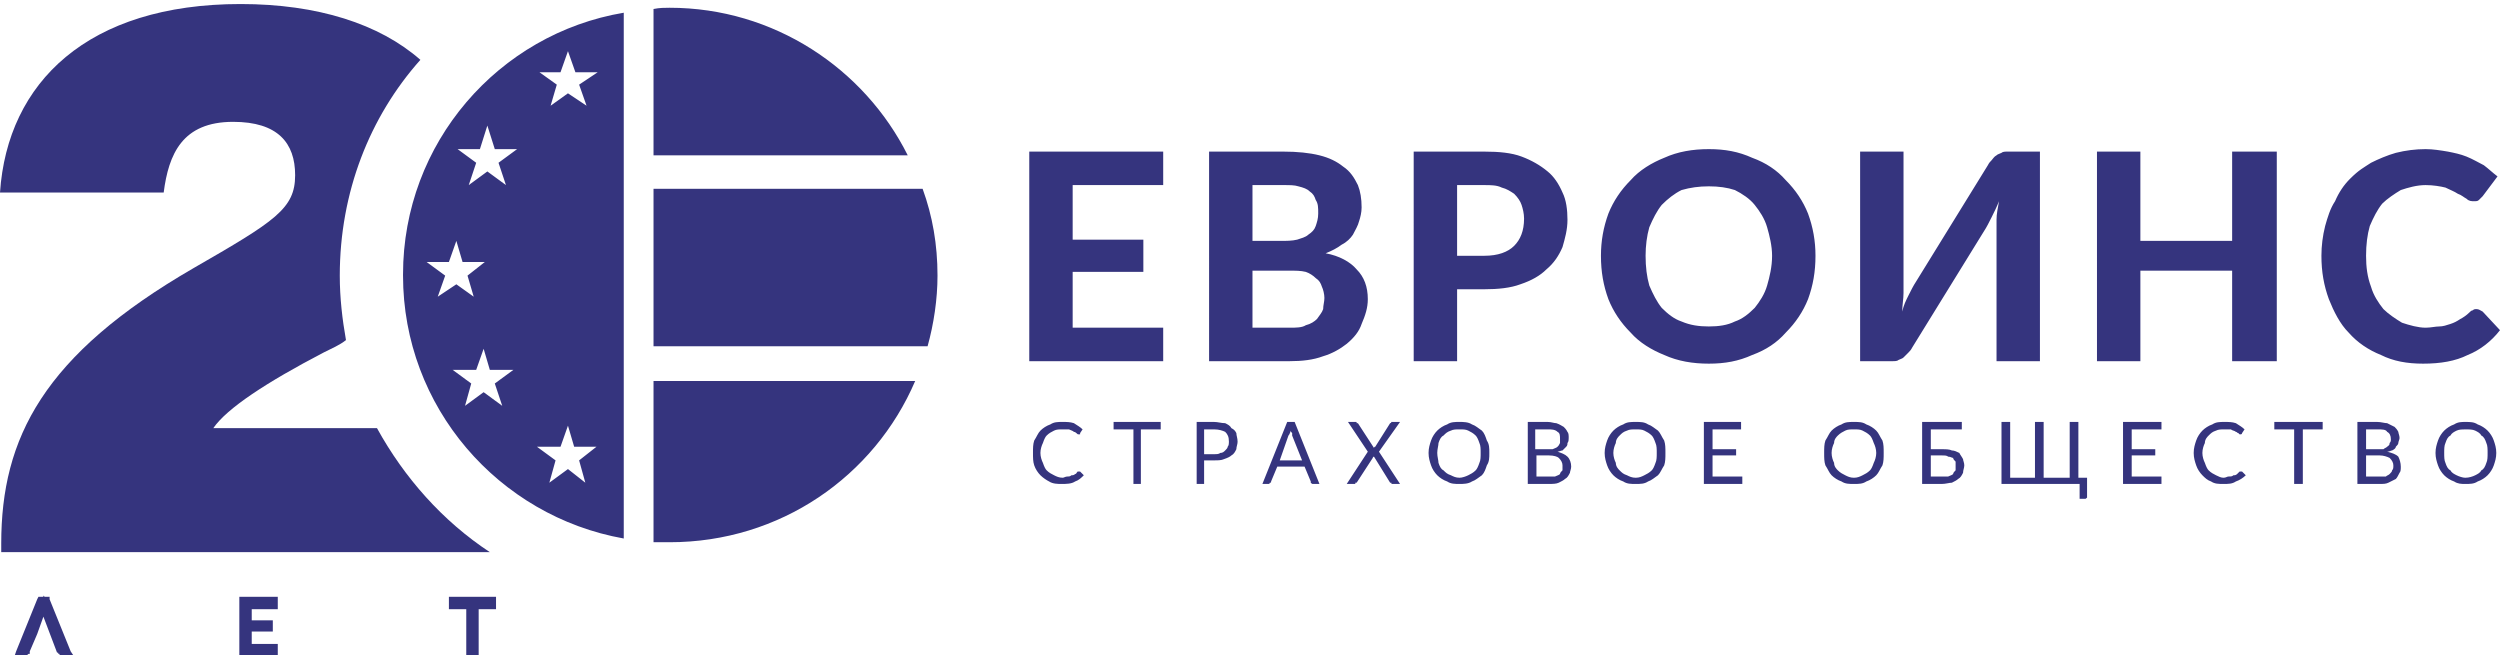 <svg xmlns="http://www.w3.org/2000/svg" xml:space="preserve" width="320mm" height="83.89mm" style="shape-rendering:geometricPrecision;text-rendering:geometricPrecision;image-rendering:optimizeQuality;fill-rule:evenodd;clip-rule:evenodd" viewBox="0 0 32005.398 8382.366">
  <defs>
    <style>
      .fil0{fill:#35347e;fill-rule:nonzero}
    </style>
  </defs>
  <g id="Слой_x0020_1">
    <g id="_1927608219312">
      <path class="fil0" d="M15.876 7064.684v-111.13c0-1349.434 539.774-2413.105 2460.732-3524.404 1047.796-603.276 1301.807-762.033 1301.807-1190.677 0-412.768-222.26-682.655-793.785-682.655-650.903 0-825.536 412.768-889.039 904.915H0C95.254 1047.796 1127.174 47.627 3079.885 47.627c984.293 0 1778.078 254.011 2301.976 714.406-650.903 730.282-1031.92 1698.699-1031.92 2762.371 0 285.762 31.751 555.649 79.378 825.536-79.378 63.503-190.508 111.13-285.762 158.757-730.282 381.017-1238.304 714.406-1412.937 968.417h2095.592c349.265 635.028 841.412 1190.677 1444.688 1587.569z"/>
      <path class="fil0" d="M8366.49 6937.678v-2063.84h3349.771c-523.898 1222.428-1730.451 2063.84-3143.387 2063.84zM5159.6 3508.528v15.876c0 1682.823 1222.428 3079.885 2825.873 3365.647V158.757C6382.029 428.644 5159.6 1825.705 5159.6 3508.528m6715.418 920.79H8366.49V2413.105h3445.025c127.006 349.265 190.508 714.406 190.508 1111.299 0 301.638-47.627 619.152-127.006 904.915m-254.011-2444.857H8366.49V111.13c79.378-15.876 142.881-15.876 206.384-15.876 1333.558 0 2492.484 777.909 3048.133 1889.208M5810.504 4730.957h285.762l95.254-269.887 79.378 269.887h301.638l-238.135 174.633 95.254 285.762-238.135-174.633-238.135 174.633 79.378-285.762-238.135-174.633zm-349.265-1381.185h285.762l95.254-269.887 79.378 269.887h285.762l-222.26 174.633 79.378 269.887-222.26-158.757-238.135 158.757 95.254-269.887zm396.892-1444.688h285.762l95.254-301.638 95.254 301.638h285.762l-238.135 174.633 95.254 285.762-238.135-174.633-238.135 174.633 95.254-285.762zm1047.796-984.293h269.887l95.254-269.887 95.254 269.887h285.762l-238.135 158.757 95.254 269.887-238.135-158.757-222.26 158.757 79.378-269.887zm-31.751 4794.459h301.638l95.254-269.887 79.378 269.887h285.762l-222.26 174.633 79.378 285.762-222.26-174.633-238.135 174.633 79.378-285.762zm6858.299-3349.772v698.531h904.914v412.768h-904.914v714.406H14891.4v428.644h-1714.575V1936.835H14891.4v428.643Zm2778.246 1825.705c79.378 0 158.757 0 206.384-31.751 63.503-15.876 111.13-47.627 142.881-79.378 31.751-47.627 63.503-79.378 79.378-127.006 0-47.627 15.876-95.254 15.876-142.881s-15.876-111.13-31.751-142.881c-15.876-47.627-31.751-79.378-79.378-111.13-31.751-31.751-79.378-63.503-127.006-79.378-63.503-15.876-127.006-15.876-222.26-15.876h-460.395v730.282zm-476.271-1825.705v714.406h365.141c63.503 0 142.881 0 206.384-15.876 47.627-15.876 111.13-31.751 142.881-63.503 47.627-31.751 79.378-63.503 95.254-111.13s31.751-95.254 31.751-158.757c0-79.378 0-127.006-31.751-174.633-15.876-47.627-31.751-79.378-79.378-111.13-31.751-31.751-79.378-47.627-142.881-63.503-47.627-15.876-111.13-15.876-190.508-15.876zm396.892-428.644c174.633 0 333.39 15.876 460.395 47.627s222.26 79.378 301.638 142.881c95.254 63.503 142.881 142.881 190.508 238.135q47.627 119.068 47.627 285.762c0 63.503-15.876 127.006-31.751 174.633-15.876 63.503-47.627 111.13-79.378 174.633-31.751 47.627-79.378 95.254-142.881 127.006-63.503 47.627-127.006 79.378-206.384 111.13 174.633 31.751 317.514 111.13 396.892 206.384q142.881 142.881 142.881 381.017c0 111.13-31.751 206.384-79.378 317.514-31.751 95.254-95.254 174.633-190.508 254.011-79.378 63.503-190.508 127.006-301.638 158.757-127.006 47.627-269.887 63.503-428.644 63.503h-1031.92V1936.835zm2571.863 1333.559c174.633 0 301.638-47.627 381.017-127.006s127.006-190.508 127.006-349.265c0-63.503-15.876-127.006-31.751-174.633s-47.627-95.254-95.254-142.881c-47.627-31.751-95.254-63.503-158.757-79.378-63.503-31.751-142.881-31.751-222.26-31.751h-349.265v904.915zm0-1333.558c190.508 0 349.265 15.876 476.271 63.503q190.508 71.441 333.39 190.508c79.378 63.503 142.881 158.757 190.508 269.887 47.627 95.254 63.503 222.26 63.503 349.265s-31.751 238.135-63.503 349.265c-47.627 111.13-111.13 206.384-206.384 285.762q-119.068 119.068-333.39 190.508c-127.006 47.627-285.762 63.503-460.395 63.503h-349.265v920.79h-555.649V1936.835zm3683.161 1333.558c0-127.006-31.751-254.011-63.503-365.141s-95.254-206.384-158.757-285.762-158.757-142.881-254.011-190.508q-142.881-47.627-333.39-47.627c-127.006 0-238.135 15.876-349.265 47.627-95.254 47.627-174.633 111.13-254.011 190.508-63.503 79.378-111.13 174.633-158.757 285.762-31.751 111.13-47.627 238.135-47.627 365.141q0 214.322 47.627 381.017c47.627 111.13 95.254 206.384 158.757 285.762 79.378 79.378 158.757 142.881 254.011 174.633 111.13 47.627 222.26 63.503 349.265 63.503s238.135-15.876 333.39-63.503c95.254-31.751 174.633-95.254 254.011-174.633 63.503-79.378 127.006-174.633 158.757-285.762s63.503-238.135 63.503-381.017m555.649 0c0 206.384-31.751 381.017-95.254 555.649q-95.254 238.135-285.762 428.644-166.695 190.508-428.644 285.762c-174.633 79.378-349.265 111.13-555.649 111.13s-396.892-31.751-571.525-111.13c-158.757-63.503-317.514-158.757-428.644-285.762q-190.508-190.508-285.762-428.644c-63.503-174.633-95.254-349.265-95.254-555.649 0-190.508 31.751-365.141 95.254-539.774q95.254-238.135 285.762-428.644c111.13-127.006 269.887-222.26 428.644-285.762 174.633-79.378 365.141-111.13 571.525-111.13s381.017 31.751 555.649 111.13q261.949 95.254 428.644 285.762 190.508 190.508 285.762 428.644c63.503 174.633 95.254 349.265 95.254 539.774m2873.501-1333.558v2682.992h-555.649V2809.998c0-79.378 15.876-142.881 31.751-238.135-31.751 79.378-63.503 142.881-95.254 206.384s-63.503 127.006-95.254 174.633l-920.79 1492.315c-15.876 31.751-31.751 47.627-47.627 63.503l-63.503 63.503c-15.876 15.876-31.751 15.876-63.503 31.751-15.876 15.876-47.627 15.876-79.378 15.876h-412.768V1936.835h555.649v1809.829c0 79.378-15.876 142.881-15.876 238.135 15.876-79.378 47.627-142.881 79.378-206.384s63.503-127.006 95.254-174.633l920.79-1492.315c15.876-31.751 31.751-47.627 47.627-63.503s31.751-47.627 63.503-63.503c15.876-15.876 31.751-15.876 63.503-31.751 15.876-15.876 47.627-15.876 79.378-15.876zm3032.257 0v2682.992h-571.525V3460.901h-1174.801v1158.926h-555.65V1936.835h555.65v1143.05h1174.801v-1143.05Zm2555.987 2016.213c31.751 0 47.627 15.876 79.378 31.751l222.26 238.135c-111.13 142.881-254.011 254.011-412.768 317.514-158.757 79.378-349.265 111.13-571.525 111.13-206.384 0-381.017-31.751-539.774-111.13-158.757-63.503-301.638-158.757-412.768-285.762-111.13-111.13-190.508-269.887-254.011-428.644-63.503-174.633-95.254-349.265-95.254-555.649q0-190.508 47.627-381.017c31.751-111.13 63.503-222.26 127.006-317.514q71.44-166.695 190.508-285.762c119.068-119.067 174.633-142.881 269.887-206.384 95.254-47.627 206.384-95.254 317.514-127.006q190.508-47.627 381.017-47.627c95.254 0 190.508 15.876 285.762 31.751 79.378 15.876 158.757 31.751 238.135 63.503s158.757 79.378 222.26 111.13c63.503 47.627 111.13 95.254 174.633 142.881l-190.508 254.011-47.627 47.627c-15.876 15.876-31.751 15.876-63.503 15.876s-63.503 0-95.254-31.751c-31.751-15.876-63.503-47.627-111.13-63.503-47.627-31.751-95.254-47.627-158.757-79.378-63.503-15.876-158.757-31.751-254.011-31.751-111.13 0-222.26 31.751-317.514 63.503-79.378 47.627-174.633 111.13-238.135 174.633-63.503 79.378-111.13 174.633-158.757 285.762q-47.627 166.695-47.627 381.017c0 142.881 15.876 269.887 63.503 396.892 31.751 111.13 95.254 206.384 158.757 285.762 63.503 63.503 158.757 127.006 238.135 174.633 95.254 31.751 206.384 63.503 301.638 63.503 63.503 0 127.006-15.876 174.633-15.876s95.254-15.876 142.881-31.751 79.378-31.751 127.006-63.503c31.751-15.876 79.378-47.627 111.13-79.378 15.876-15.876 31.751-31.751 47.627-31.751 15.876-15.876 31.751-15.876 47.627-15.876M13811.853 6032.763h15.876l47.627 47.627c-31.751 31.751-63.503 63.503-111.13 79.378-47.627 31.751-111.13 31.751-174.633 31.751-47.627 0-111.13 0-158.757-31.751-31.751-15.876-79.378-47.627-111.13-79.378s-63.503-79.378-79.378-127.006-15.876-95.254-15.876-158.757 0-111.13 15.876-158.757c31.751-47.627 47.627-95.254 79.378-127.006s79.378-63.503 127.006-79.378c47.627-31.751 95.254-31.751 158.757-31.751 47.627 0 95.254 0 142.881 15.876 47.627 31.751 79.378 47.627 111.13 79.378l-31.751 47.627v15.876h-15.876c-15.876 0-15.876 0-31.751-15.876 0 0-15.876-15.876-31.751-15.876-15.876-15.876-31.751-15.876-63.503-31.751h-79.378c-47.627 0-79.378 0-111.13 15.876s-63.503 31.751-95.254 63.503q-23.814 23.814-47.627 95.254c-15.876 31.751-31.751 79.378-31.751 127.006s15.876 95.254 31.751 127.006q23.814 71.44 47.627 95.254c31.751 31.751 63.503 47.627 95.254 63.503s63.503 31.751 111.13 31.751c15.876 0 31.751-15.876 63.503-15.876 15.876 0 31.751 0 47.627-15.876 15.876 0 31.751 0 47.627-15.876 15.876 0 15.876-15.876 31.751-31.751zm1047.796-539.773h-254.011v698.53h-95.254v-698.53h-254.011v-95.254h603.276Zm682.655 317.514c31.751 0 63.503 0 79.378-15.876 31.751 0 47.627-15.876 63.503-31.751s31.751-31.751 31.751-47.627c15.876-15.876 15.876-47.627 15.876-63.503 0-63.503-15.876-95.254-47.627-127.006-31.751-15.876-79.378-31.751-142.881-31.751h-127.006v317.514zm0-412.768c47.627 0 95.254 15.876 142.881 15.876 31.751 15.876 63.503 31.751 79.378 63.503 31.751 15.876 47.627 31.751 63.503 63.503 0 31.751 15.876 63.503 15.876 111.13 0 31.751-15.876 63.503-15.876 95.254-15.876 31.751-31.751 63.503-63.503 79.378q-23.814 23.813-95.254 47.627c-31.751 15.876-79.378 15.876-127.006 15.876h-127.006v301.638h-95.254v-793.785zm1127.174 492.146-127.006-317.514v-31.751c-15.876-15.876-15.876-15.876-15.876-31.751-15.876 31.751-15.876 47.627-31.751 63.503l-111.13 317.514zm222.26 301.638h-79.378c-15.876 0-15.876 0-31.751-15.876v-15.876l-79.378-190.508h-349.265l-79.378 190.508c0 15.876 0 15.876-15.876 15.876 0 15.876-15.876 15.876-15.876 15.876h-79.378l317.514-793.785h95.254zm1031.92 0h-95.254c-15.876 0-15.876 0-15.876-15.876h-15.876l-206.384-333.39c-15.876 0-15.876 15.876-15.876 15.876l-206.384 317.514h-15.876c0 15.876 0 15.876-15.876 15.876h-95.254l269.887-412.768-254.011-381.017h95.254c15.876 0 15.876 0 15.876 15.876h15.876l206.384 317.514s0-15.876 15.876-15.876l190.508-301.638c15.876 0 15.876-15.876 15.876-15.876h111.13l-269.887 381.017zm1031.92-396.892c0-47.627 0-95.254-15.876-127.006q-23.814-71.44-47.627-95.254c-31.751-31.751-63.503-47.627-95.254-63.503s-63.503-15.876-111.13-15.876-79.378 0-111.13 15.876c-47.627 15.876-63.503 31.751-95.254 63.503-31.751 15.876-47.627 47.627-63.503 95.254 0 31.751-15.876 79.378-15.876 127.006s15.876 95.254 15.876 127.006c15.876 47.627 31.751 79.378 63.503 95.254 31.751 31.751 47.627 47.627 95.254 63.503 31.751 15.876 63.503 31.751 111.13 31.751 31.751 0 79.378-15.876 111.13-31.751s63.503-31.751 95.254-63.503q23.814-23.814 47.627-95.254c15.876-31.751 15.876-79.378 15.876-127.006m111.13 0c0 63.503 0 111.13-31.751 158.757-15.876 47.627-31.751 95.254-63.503 127.006-47.627 31.751-79.378 63.503-127.006 79.378-47.627 31.751-111.13 31.751-158.757 31.751-63.503 0-111.13 0-158.757-31.751-47.627-15.876-95.254-47.627-127.006-79.378s-63.503-79.378-79.378-127.006-31.751-95.254-31.751-158.757 15.876-111.13 31.751-158.757 47.627-95.254 79.378-127.006 79.378-63.503 127.006-79.378c47.627-31.751 95.254-31.751 158.757-31.751 47.627 0 111.13 0 158.757 31.751 47.627 15.876 79.378 47.627 127.006 79.378 31.751 31.751 47.627 79.378 63.503 127.006 31.751 47.627 31.751 95.254 31.751 158.757m762.033 301.638h79.378c31.751-15.876 47.627-15.876 63.503-31.751 0-15.876 15.876-31.751 31.751-47.627v-63.503q0-47.627-47.627-95.254c-15.876-15.876-63.503-31.751-127.006-31.751h-158.757v269.887zm-174.633-603.276v254.011h222.26c31.751-15.876 47.627-15.876 63.503-31.751s15.876-15.876 31.751-47.627v-47.627c0-47.627 0-79.378-31.751-95.254-31.751-31.751-79.378-31.751-127.006-31.751zm158.757-95.254c47.627 0 79.378 15.876 111.13 15.876 47.627 15.876 63.503 31.751 95.254 47.627 15.876 15.876 31.751 31.751 47.627 63.503 15.876 15.876 15.876 47.627 15.876 79.378 0 15.876 0 47.627-15.876 63.503 0 15.876 0 31.751-15.876 47.627l-47.627 47.627c-15.876 0-47.627 15.876-63.503 15.876 47.627 15.876 95.254 31.751 127.006 63.503s47.627 79.378 47.627 127.006c0 31.751-15.876 63.503-15.876 79.378-15.876 31.751-31.751 63.503-63.503 79.378-15.876 15.876-47.627 31.751-79.378 47.627s-79.378 15.876-127.006 15.876h-269.887v-793.785zm1397.061 396.892c0-47.627 0-95.254-15.876-127.006q-23.814-71.44-47.627-95.254c-31.751-31.751-63.503-47.627-95.254-63.503s-63.503-15.876-111.13-15.876-79.378 0-111.13 15.876c-47.627 15.876-63.503 31.751-95.254 63.503-15.876 15.876-47.627 47.627-47.627 95.254-15.876 31.751-31.751 79.378-31.751 127.006s15.876 95.254 31.751 127.006c0 47.627 31.751 79.378 47.627 95.254 31.751 31.751 47.627 47.627 95.254 63.503 31.751 15.876 63.503 31.751 111.13 31.751s79.378-15.876 111.13-31.751 63.503-31.751 95.254-63.503q23.814-23.814 47.627-95.254c15.876-31.751 15.876-79.378 15.876-127.006m111.13 0c0 63.503 0 111.13-15.876 158.757-31.751 47.627-47.627 95.254-79.378 127.006-47.627 31.751-79.378 63.503-127.006 79.378-47.627 31.751-95.254 31.751-158.757 31.751s-111.13 0-158.757-31.751c-47.627-15.876-95.254-47.627-127.006-79.378s-63.503-79.378-79.378-127.006-31.751-95.254-31.751-158.757 15.876-111.13 31.751-158.757 47.627-95.254 79.378-127.006 79.378-63.503 127.006-79.378c47.627-31.751 95.254-31.751 158.757-31.751s111.13 0 158.757 31.751c47.627 15.876 79.378 47.627 127.006 79.378 31.751 31.751 47.627 79.378 79.378 127.006 15.876 47.627 15.876 95.254 15.876 158.757m984.293 301.638v95.254h-492.146v-793.784h476.27v95.254h-365.141v254.011h301.639v79.378h-301.639v269.887Zm1714.575-301.638c0-47.627-15.876-95.254-31.751-127.006q-23.813-71.44-47.627-95.254c-31.751-31.751-63.503-47.627-95.254-63.503s-63.503-15.876-111.13-15.876-79.378 0-111.13 15.876-63.503 31.751-95.254 63.503c-15.876 15.876-47.627 47.627-47.627 95.254-15.876 31.751-31.751 79.378-31.751 127.006s15.876 95.254 31.751 127.006c0 47.627 31.751 79.378 47.627 95.254 31.751 31.751 63.503 47.627 95.254 63.503s63.503 31.751 111.13 31.751 79.378-15.876 111.13-31.751 63.503-31.751 95.254-63.503q23.814-23.814 47.627-95.254c15.876-31.751 31.751-79.378 31.751-127.006m95.254 0c0 63.503 0 111.13-15.876 158.757-31.751 47.627-47.627 95.254-79.378 127.006s-79.378 63.503-127.006 79.378c-47.627 31.751-95.254 31.751-158.757 31.751s-111.13 0-158.757-31.751c-47.627-15.876-95.254-47.627-127.006-79.378s-47.627-79.378-79.378-127.006c-15.876-47.627-15.876-95.254-15.876-158.757s0-111.13 15.876-158.757c31.751-47.627 47.627-95.254 79.378-127.006s79.378-63.503 127.006-79.378c47.627-31.751 95.254-31.751 158.757-31.751s111.13 0 158.757 31.751c47.627 15.876 95.254 47.627 127.006 79.378s47.627 79.378 79.378 127.006c15.876 47.627 15.876 95.254 15.876 158.757m746.158 301.638h79.378c31.751-15.876 47.627-15.876 63.503-31.751 0-15.876 15.876-31.751 31.751-47.627v-111.13c-15.876-15.876-31.751-31.751-31.751-47.627-15.876 0-31.751-15.876-63.503-15.876-15.876-15.876-47.627-15.876-79.378-15.876h-142.881v269.887zm0-349.265c47.627 0 95.254 0 127.006 15.876 31.751 0 63.503 15.876 95.254 31.751 15.876 31.751 31.751 47.627 47.627 79.378 0 15.876 15.876 47.627 15.876 79.378s-15.876 63.503-15.876 95.254c-15.876 31.751-31.751 63.503-63.503 79.378-15.876 15.876-47.627 31.751-79.378 47.627-31.751 0-79.378 15.876-127.006 15.876h-254.011v-793.785h508.022v95.254h-396.892v254.011zm1857.456 365.141v254.011c-15.876 15.876-15.876 15.876-31.751 15.876h-63.503v-190.508h-1000.169v-793.785h111.13v714.406h317.514v-714.406h111.13v714.406h333.39v-714.406h111.13v714.406zm952.541-15.876v95.254h-492.146v-793.784h492.146v95.254h-381.016v254.011h301.638v79.378h-301.638v269.887Zm1016.045-63.503h15.876l47.627 47.627c-31.751 31.751-79.378 63.503-127.006 79.378-47.627 31.751-95.254 31.751-158.757 31.751s-111.13 0-158.757-31.751c-47.627-15.876-79.378-47.627-111.13-79.378s-63.503-79.378-79.378-127.006-31.751-95.254-31.751-158.757 15.876-111.13 31.751-158.757 47.627-95.254 79.378-127.006 79.378-63.503 127.006-79.378c47.627-31.751 95.254-31.751 158.757-31.751 47.627 0 95.254 0 142.881 15.876 47.627 31.751 79.378 47.627 111.13 79.378l-31.751 47.627s0 15.876-15.876 15.876h-15.876l-15.876-15.876c-15.876 0-15.876-15.876-31.751-15.876-15.876-15.876-47.627-15.876-63.503-31.751h-79.378c-47.627 0-79.378 0-111.13 15.876-47.627 15.876-63.503 31.751-95.254 63.503-15.876 15.876-47.627 47.627-47.627 95.254-15.876 31.751-31.751 79.378-31.751 127.006s15.876 95.254 31.751 127.006q23.814 71.44 47.627 95.254c31.751 31.751 63.503 47.627 95.254 63.503s63.503 31.751 95.254 31.751 47.627-15.876 63.503-15.876c31.751 0 47.627 0 63.503-15.876 15.876 0 31.751 0 47.627-15.876l31.751-31.751zm1047.796-539.773h-254.012v698.53h-111.129v-698.53h-254.011v-95.254h619.152Zm730.281 603.276h79.378c15.876-15.876 31.751-15.876 47.627-31.751s31.751-31.751 31.751-47.627c15.876-15.876 15.876-31.751 15.876-63.503q0-47.627-47.627-95.254c-31.751-15.876-79.378-31.751-127.006-31.751h-174.633v269.887zm-174.633-603.276v254.011h222.26c15.876-15.876 31.751-15.876 47.627-31.751s31.751-15.876 31.751-47.627c15.876-15.876 15.876-31.751 15.876-47.627q0-71.441-47.627-95.254c-15.876-31.751-63.503-31.751-127.006-31.751zm142.881-95.254c47.627 0 95.254 15.876 127.006 15.876l95.254 47.627c15.876 15.876 31.751 31.751 47.627 63.503 0 15.876 15.876 47.627 15.876 79.378 0 15.876-15.876 47.627-15.876 63.503s-15.876 31.751-31.751 47.627q0 23.814-47.627 47.627c-15.876 0-31.751 15.876-63.503 15.876 63.503 15.876 111.13 31.751 142.881 63.503 15.876 31.751 31.751 79.378 31.751 127.006 0 31.751 0 63.503-15.876 79.378-15.876 31.751-31.751 63.503-47.627 79.378l-95.254 47.627c-31.751 15.876-63.503 15.876-111.13 15.876h-285.762v-793.785zm1412.938 396.892c0-47.627 0-95.254-15.876-127.006-15.876-47.627-31.751-79.378-63.503-95.254-15.876-31.751-47.627-47.627-79.378-63.503s-79.378-15.876-127.006-15.876c-31.751 0-79.378 0-111.13 15.876s-63.503 31.751-79.378 63.503c-31.751 15.876-47.627 47.627-63.503 95.254-15.876 31.751-15.876 79.378-15.876 127.006s0 95.254 15.876 127.006c15.876 47.627 31.751 79.378 63.503 95.254 15.876 31.751 47.627 47.627 79.378 63.503s79.378 31.751 111.13 31.751c47.627 0 95.254-15.876 127.006-31.751s63.503-31.751 79.378-63.503c31.751-15.876 47.627-47.627 63.503-95.254 15.876-31.751 15.876-79.378 15.876-127.006m111.13 0c0 63.503-15.876 111.13-31.751 158.757s-47.627 95.254-79.378 127.006-79.378 63.503-127.006 79.378c-47.627 31.751-95.254 31.751-158.757 31.751-47.627 0-95.254 0-142.881-31.751-47.627-15.876-95.254-47.627-127.006-79.378s-63.503-79.378-79.378-127.006-31.751-95.254-31.751-158.757 15.876-111.13 31.751-158.757 47.627-95.254 79.378-127.006 79.378-63.503 127.006-79.378c47.627-31.751 95.254-31.751 142.881-31.751 63.503 0 111.13 0 158.757 31.751 47.627 15.876 95.254 47.627 127.006 79.378s63.503 79.378 79.378 127.006 31.751 95.254 31.751 158.757M2333.727 0h31.751zm3984.799 7763.214h-222.26v587.401h-95.254v-587.401h-206.384v-79.378h523.898Z"/>
      <path class="fil0" d="M6318.526 7794.965h-190.508v587.401h-158.757v-587.401h-222.26v-158.757h603.276v158.757zm-254.011-31.751v-47.627h-15.876v603.276h15.876zm-2555.987 508.022v79.379H3095.76v-666.779h412.768v63.502h-317.514v222.26h254.011v79.379h-254.011v222.259Z"/>
      <path class="fil0" d="M3556.155 8271.236v111.13h-492.146v-746.158h492.146v158.757h-333.39v142.881h269.887v142.881h-269.887v158.757h333.39zm-412.768 47.627v-603.276zM603.276 7683.836h-95.254l-254.011 666.779h79.378l15.876-15.876 79.378-238.135 111.13-269.887c0-15.876 15.876-31.751 15.876-63.503 0 15.876 15.876 31.751 15.876 31.751 0 15.876 0 31.751 15.876 31.751l190.508 508.022v15.876h95.254z"/>
      <path class="fil0" d="M508.022 7636.208h47.627v-15.876l15.876 15.876h63.503v31.751l269.887 666.779 31.751 47.627H762.033v-15.876h-15.876c0-15.876 0-15.876-15.876-15.876l-174.633-460.395-79.378 222.26-95.254 222.26v31.751H365.14c-15.876 15.876-15.876 15.876-31.751 15.876H190.508l15.876-47.627 269.887-666.779 15.876-31.751zm15.876 142.881-222.26 539.774h15.876l79.378-238.135 111.13-269.887v-15.876zm79.378 0v31.751h15.876l190.508 508.022zm206.384 539.774"/>
    </g>
  </g>
</svg>
